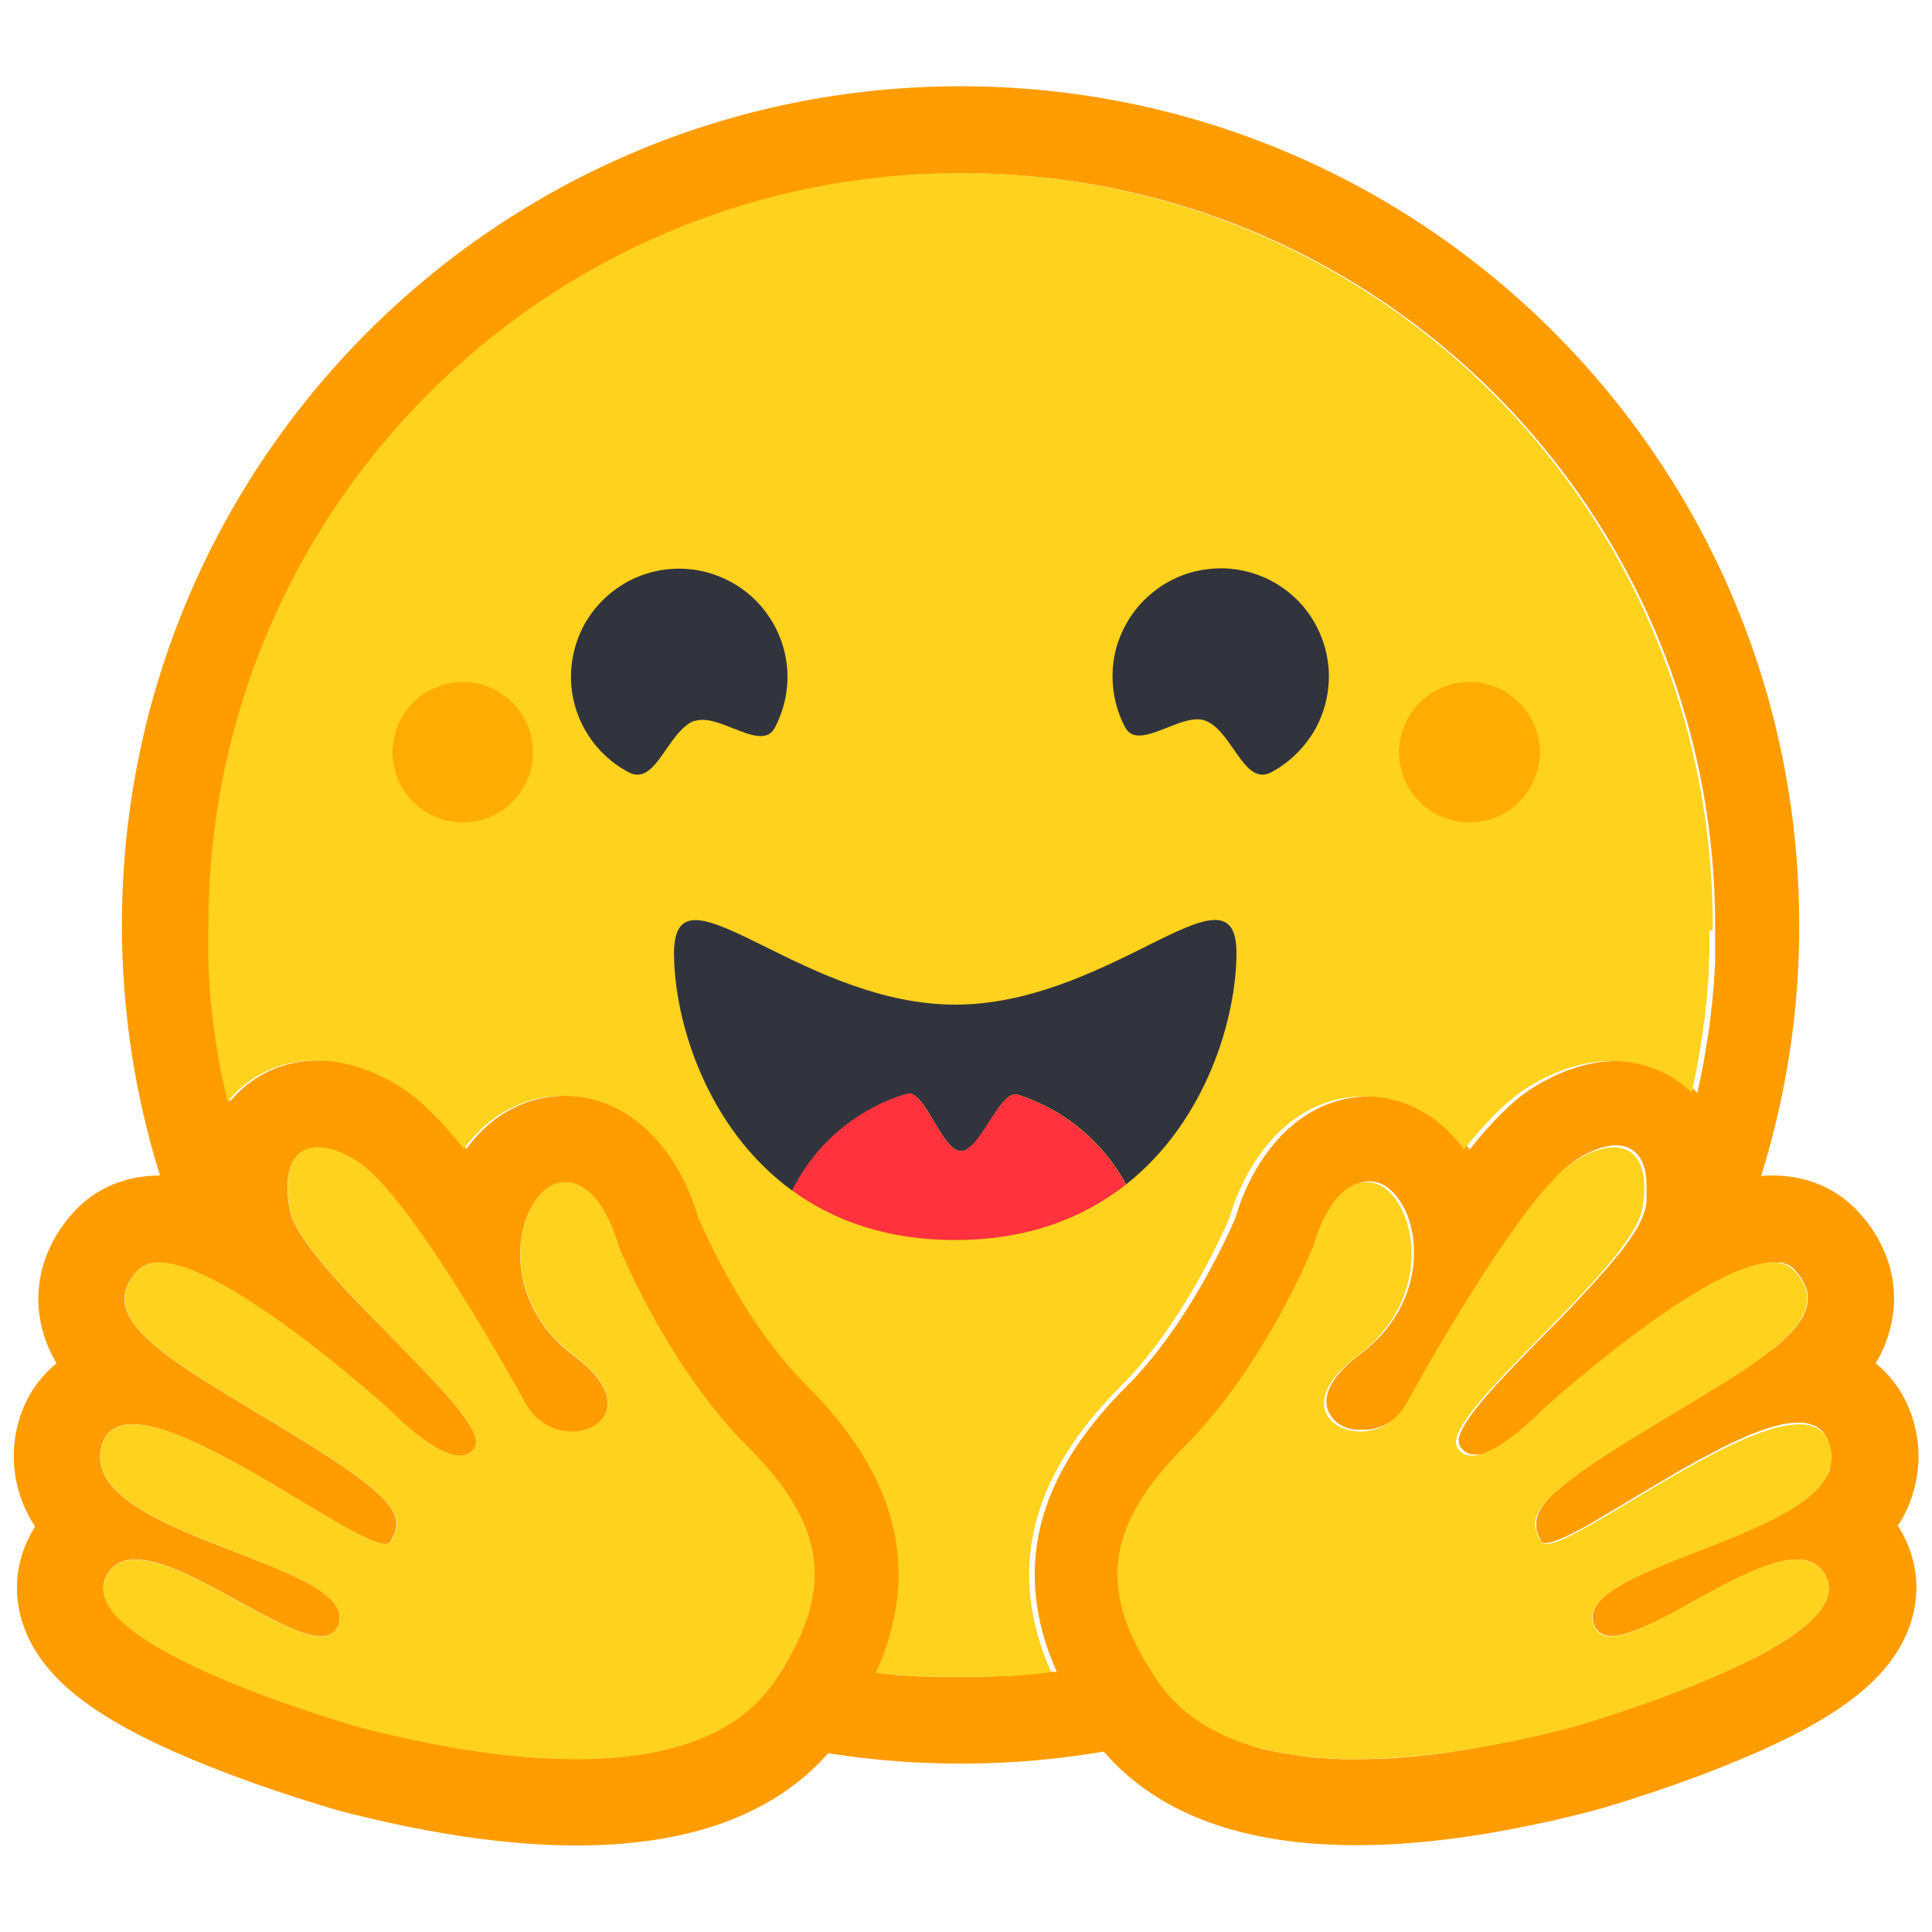 <?xml version="1.0" encoding="UTF-8"?><svg id="Layer_1" xmlns="http://www.w3.org/2000/svg" xmlns:xlink="http://www.w3.org/1999/xlink" viewBox="0 0 71 71"><defs><clipPath id="clippath"><rect width="71" height="71" style="fill:none;"/></clipPath></defs><g style="clip-path:url(#clippath);"><path d="M69.72,56.11c.37-.55.61-1.17.72-1.82.11-.65.08-1.32-.09-1.95-.24-.92-.74-1.69-1.42-2.24.33-.54.54-1.14.63-1.76.2-1.35-.25-2.71-1.27-3.81-.79-.86-1.9-1.33-3.13-1.33-.14,0-.29,0-.44.02.93-2.99,1.41-6.1,1.4-9.23,0-17.02-13.8-30.82-30.82-30.82S4.48,16.98,4.48,34c0,3.12.47,6.22,1.4,9.2h-.03c-1.23,0-2.35.47-3.13,1.33-1.01,1.1-1.46,2.46-1.27,3.81.09.62.3,1.22.63,1.76-.68.55-1.18,1.31-1.42,2.23-.17.64-.2,1.3-.09,1.95.11.65.35,1.27.72,1.82-.06.1-.12.21-.18.31-.61,1.16-.65,2.46-.11,3.68.82,1.84,2.84,3.3,6.78,4.86,2.45.97,4.69,1.59,4.71,1.6,3.24.84,6.16,1.27,8.7,1.27,4.16,0,7.26-1.14,9.25-3.39,3.35.53,6.77.51,10.12-.06,1.98,2.29,5.1,3.44,9.3,3.44,2.53,0,5.46-.43,8.7-1.27.02,0,2.26-.63,4.71-1.6,3.93-1.56,5.96-3.01,6.78-4.86.54-1.22.5-2.52-.11-3.68-.06-.11-.12-.21-.18-.31ZM29,60.92c-.17.3-.35.59-.55.87-.51.75-1.19,1.32-1.97,1.75-1.5.82-3.39,1.1-5.31,1.1-3.04,0-6.15-.71-7.9-1.16-.09-.02-10.7-3.02-9.36-5.57.23-.43.6-.6,1.07-.6,1.89,0,5.34,2.82,6.82,2.82.33,0,.56-.14.66-.48.63-2.26-9.59-3.21-8.73-6.49.15-.58.56-.82,1.14-.82,2.5,0,8.12,4.4,9.29,4.4.09,0,.15-.03.19-.08,0,0,.01-.02.01-.03.55-.91.23-1.57-3.54-3.88l-.36-.22c-4.15-2.51-7.07-4.03-5.41-5.83.19-.21.46-.3.79-.3.39,0,.86.13,1.38.35,2.19.93,5.24,3.45,6.51,4.55.2.17.4.35.6.53,0,0,1.61,1.67,2.58,1.67.22,0,.41-.09.54-.31.69-1.16-6.41-6.54-6.81-8.76-.27-1.5.19-2.26,1.04-2.26.41,0,.9.17,1.45.52,1.7,1.08,4.97,6.7,6.17,8.89.4.73,1.09,1.04,1.71,1.04,1.23,0,2.19-1.22.11-2.77-3.12-2.33-2.02-6.14-.54-6.38.06-.01.13-.02.19-.02,1.35,0,1.95,2.33,1.95,2.33,0,0,1.75,4.39,4.75,7.39,2.73,2.72,3.11,4.96,1.52,7.75ZM38.71,61.43l-.16.02-.27.03c-.14.01-.28.03-.42.04h-.14s-.13.02-.13.02h-.18s-.2.03-.2.03h-.2s-.04.02-.04.02c-.05,0-.1,0-.15,0h-.07c-.06,0-.12,0-.18.01h-.21s-.19.02-.19.02h-.13s-.07,0-.07,0c-.04,0-.08,0-.12,0h-.06s-.08,0-.12,0h-.16s-.23,0-.23,0c-.18,0-.36,0-.54,0h-.14s-.08,0-.12,0h-.15s-.19-.01-.19-.01h-.17s-.04,0-.04,0h-.16s-.09-.01-.14-.02h-.11c-.13-.01-.26-.02-.4-.03h-.14c-.06-.02-.12-.02-.17-.03-.07,0-.14-.01-.2-.02-.11-.01-.23-.02-.34-.03h0c1.67-3.72.82-7.19-2.54-10.56-2.21-2.21-3.68-5.46-3.98-6.18-.62-2.12-2.25-4.47-4.96-4.47-.23,0-.46.02-.68.05-1.19.19-2.23.87-2.97,1.9-.8-1-1.58-1.79-2.28-2.24-1.06-.67-2.12-1.01-3.15-1.01-1.29,0-2.44.53-3.24,1.49l-.02.02c-.02-.06-.03-.13-.04-.19h0c-.15-.66-.28-1.32-.38-1.98,0,0,0,0,0-.01,0-.05-.02-.1-.02-.15-.02-.15-.04-.3-.06-.44,0-.07-.02-.13-.03-.2l-.02-.2c0-.07-.01-.13-.02-.19v-.02c-.03-.26-.06-.53-.08-.79v-.1s-.02-.17-.02-.17c0-.05,0-.09,0-.14,0-.01,0-.02,0-.03,0-.13-.02-.26-.02-.4,0-.07,0-.14-.01-.21v-.18s0-.05,0-.05v-.17s0-.14,0-.14c0-.06,0-.11,0-.17,0-.06,0-.12,0-.18,0-.06,0-.12,0-.18,0-.06,0-.12,0-.18,0-15.26,12.38-27.64,27.64-27.64s27.64,12.38,27.64,27.64v.36c0,.06,0,.12,0,.18,0,.05,0,.1,0,.15,0,.04,0,.09,0,.13,0,.06,0,.11,0,.17h0s0,.2,0,.2c0,.06,0,.11,0,.17v.04s-.01.18-.01.18c-.02.39-.05.77-.09,1.16h0c0,.07-.01.13-.02.2l-.02.15-.03.29-.02.15-.02.17c0,.06-.02.13-.03.19,0,.07-.02.14-.03.21l-.03.17-.03.19c-.01.06-.02.13-.03.19-.01.06-.02.13-.03.19-.02.13-.04.25-.07.38-.04.19-.07.37-.11.56l-.04.18c-.01.06-.03.12-.04.19-.78-.76-1.81-1.17-2.94-1.17-1.03,0-2.09.34-3.15,1.01-.7.45-1.48,1.24-2.28,2.24-.74-1.03-1.78-1.71-2.97-1.9-.23-.04-.46-.05-.68-.05-2.71,0-4.35,2.35-4.96,4.47-.31.72-1.78,3.97-3.99,6.18-3.37,3.35-4.22,6.81-2.57,10.51ZM67.25,53.99v.03c-.04.07-.07.14-.11.21-.03.05-.06.1-.09.15-.06.09-.13.18-.2.26-.02.02-.03.04-.05.06-.03.03-.05.06-.08.08-.49.49-1.24.91-2.09,1.3-.1.04-.19.09-.29.13l-.1.04c-.07.03-.13.06-.2.09-.07.03-.13.06-.2.08l-.2.08c-.48.2-.96.38-1.44.57l-.2.08-.2.08c-.13.05-.27.1-.4.16l-.19.08-.19.08-.09.04c-.06.03-.12.05-.18.08-1.4.6-2.41,1.21-2.19,1.97,0,.02.01.04.02.06.02.06.04.11.08.16.02.03.04.06.07.08.25.26.7.22,1.27.01.08-.03.16-.06.24-.09l.05-.02c.13-.06.27-.12.41-.18.04-.02.07-.03.11-.05.7-.34,1.49-.8,2.27-1.22.31-.17.63-.33.95-.48.74-.35,1.44-.6,2-.6.26,0,.5.05.69.18l.03.02c.12.09.22.2.3.32.01.02.03.05.04.08.28.53.05,1.07-.5,1.61-.52.51-1.33,1.02-2.26,1.48-.07.03-.14.07-.21.1-2.75,1.35-6.34,2.36-6.39,2.38-.96.25-2.33.57-3.87.82l-.23.04h-.04c-.17.03-.35.06-.52.08-.18.02-.35.05-.53.07h-.03c-.65.08-1.3.13-1.95.15h0c-.24,0-.47.01-.71.01h-.27c-.36,0-.72-.02-1.08-.05,0,0-.02,0-.03,0-.13,0-.26-.02-.39-.04-.13-.01-.27-.03-.4-.05-.09-.01-.17-.02-.26-.04-.09-.01-.18-.03-.26-.04l-.12-.02h0c-.13-.03-.25-.05-.38-.08-.07-.02-.15-.03-.22-.05h-.04s-.07-.03-.11-.04h-.02s-.11-.04-.11-.04c-.04-.01-.08-.02-.12-.04h-.01s-.11-.04-.11-.04c-.04-.01-.08-.03-.12-.04l-.1-.03-.07-.03c-.07-.02-.14-.05-.21-.08l-.06-.03-.05-.02c-.1-.04-.21-.08-.31-.13l-.07-.03h-.01s-.05-.03-.07-.04c-.05-.02-.09-.05-.14-.07h-.01s-.07-.04-.07-.04c-.12-.06-.24-.13-.35-.2l-.06-.04s-.06-.04-.09-.06l-.08-.05-.09-.06-.05-.04c-.06-.04-.11-.08-.16-.12l-.08-.07s-.07-.06-.1-.08c-.03-.02-.06-.05-.08-.07h0s-.06-.05-.09-.08c-.03-.03-.06-.05-.08-.08h0s-.06-.06-.09-.09c-.03-.03-.06-.06-.08-.09-.03-.03-.06-.06-.08-.09-.03-.03-.05-.06-.08-.09h0s-.05-.07-.07-.1c-.05-.06-.1-.13-.15-.19-.05-.07-.1-.13-.14-.2l-.04-.07c-.06-.09-.12-.18-.17-.27-.04-.06-.08-.13-.12-.2-.03-.04-.05-.08-.08-.12v-.02s-.06-.08-.08-.12c-.01-.02-.03-.04-.04-.07-.01-.02-.03-.05-.04-.07l-.02-.04v-.02s-.06-.09-.08-.13c-.01-.02-.02-.04-.03-.06l-.03-.06-.03-.06c-.08-.16-.16-.33-.23-.5l-.03-.06s-.03-.08-.05-.12c0-.02-.02-.04-.02-.06-.04-.1-.08-.2-.11-.31-.01-.04-.02-.07-.03-.11-.03-.08-.05-.17-.07-.25-.03-.1-.05-.2-.07-.3,0-.02,0-.04-.01-.06-.02-.1-.03-.2-.05-.29,0-.02,0-.04,0-.06v-.06c-.01-.08-.02-.16-.02-.23,0-.02,0-.04,0-.06,0-.04,0-.08,0-.12-.02-1.56.77-3.06,2.45-4.74,3-3,4.75-7.39,4.75-7.39,0,0,.05-.18.14-.45.01-.04.03-.07.04-.11.06-.15.12-.29.19-.44v-.03c.07-.12.14-.24.21-.35.02-.03.03-.05.05-.08.05-.08.11-.16.17-.23.03-.04.07-.08.1-.12.01-.02.03-.03.04-.05.17-.18.37-.33.6-.4h.03s.04-.02.06-.03c.02,0,.04-.01.07-.02h.01s.1-.02.14-.02h0s.05,0,.08,0c.03,0,.06,0,.09,0,.03,0,.07,0,.1.01.27.04.53.2.75.45.08.09.16.2.23.3.04.07.08.14.12.22.02.03.03.06.05.09.04.08.07.17.1.25.07.2.12.41.16.62.03.18.05.37.05.56,0,.1,0,.2,0,.3-.02.47-.12.94-.29,1.38-.02.04-.03.08-.05.12-.03.08-.07.16-.11.24-.03.06-.06.12-.09.18-.02.04-.04.08-.07.12-.06.1-.12.2-.19.3l-.04.06c-.16.22-.34.44-.54.63-.19.19-.4.37-.62.54-.22.16-.43.34-.62.54-.55.58-.68,1.08-.55,1.47.02.06.05.12.08.17.04.06.08.12.13.18l.02.02.02.02s.04.04.06.06l.02.02c.05.04.11.08.17.11.02,0,.03.02.05.03.06.03.13.06.2.08.02,0,.04.01.06.02h.02s.03.01.03.01h.03s.03.01.03.01h.03s.03.01.03.01c.02,0,.04,0,.06,0h.02s.04,0,.04,0h.02s.04,0,.04,0h.06s.13,0,.13,0h.04s.04,0,.04,0h.05s.05-.01.05-.01c.01,0,.02,0,.03,0,.15-.02.29-.06.43-.12l.06-.02s.07-.03.1-.05c.06-.03.13-.07.19-.11.08-.05.16-.12.24-.18.02-.02.03-.03.05-.05,0,0,.02-.02.02-.02.02-.02.03-.03.05-.05.12-.13.22-.27.3-.42.71-1.3,1.46-2.58,2.24-3.83l.11-.17.11-.17c.05-.09.11-.17.16-.26l.05-.09c.18-.28.37-.57.55-.85l.11-.17c.22-.33.45-.65.67-.96l.11-.15c.24-.33.49-.65.75-.97l.1-.12s.03-.04.05-.06c.03-.04.07-.08.1-.12.02-.02.03-.04.05-.06l.1-.11.05-.05c.05-.05.1-.1.14-.15.03-.03.06-.07.09-.1.18-.19.39-.36.61-.51l.05-.03s.1-.06.15-.09c.86-.49,1.58-.53,1.99-.11.25.25.39.66.38,1.24,0,.03,0,.05,0,.08v.03s0,.05,0,.08c0,.03,0,.07,0,.1,0,.03,0,.06,0,.09,0,0,0,.02,0,.03,0,.03,0,.05,0,.08,0,0,0,.02,0,.02,0,.03,0,.07-.01.1,0,.03,0,.06-.02.1v.05c-.02.05-.03.1-.05.15-.03.09-.06.19-.1.28-.06.12-.12.24-.19.36-.04.06-.08.13-.12.19-.04.07-.09.13-.13.2-.12.16-.23.33-.36.48l-.06.07c-.2.25-.41.5-.63.74l-.07.08c-.09.1-.19.21-.28.31l-.07.08c-.05.05-.1.1-.15.16-.05.05-.1.11-.15.16l-.15.16-.15.16-.15.16c-.1.11-.21.21-.31.32-1.48,1.52-3.04,3.03-3.56,3.97-.04.06-.07.12-.1.19-.08.17-.11.32-.08.44,0,.04.02.08.04.11.03.05.07.1.11.14.02.02.04.04.06.05.11.08.24.12.37.11h.08s.04,0,.04,0h.04s0,0,.01,0h.03s0,0,0,0h.04s.01-.01.01-.01c.01,0,.03,0,.04-.01.01,0,.03,0,.05-.01.06-.02.13-.04.19-.07.03-.01.06-.03.1-.04.02,0,.03-.01.05-.02l.05-.02c.12-.06.23-.13.34-.2l.05-.03s.03-.02.05-.03l.05-.03.03-.02.07-.05c.07-.04.13-.09.19-.14h0s.1-.08.1-.08c.13-.11.26-.21.38-.31l.08-.07h0s.04-.04.04-.04c.09-.08.18-.16.25-.23l.03-.03s.05-.05.07-.06l.04-.04h.01s0-.02,0-.02l.04-.04.03-.03h0s.01-.01.01-.01h.02s0-.02,0-.02h.01s.07-.08.07-.08l.04-.04s.04-.04.07-.06l.05-.04s.02-.02.03-.02l.05-.05.08-.07.04-.04c.16-.14.35-.3.57-.49l.09-.08.15-.13.15-.13c.2-.17.42-.34.64-.53l.15-.12c.13-.1.26-.21.39-.31.05-.04.11-.08.16-.13.14-.11.27-.21.41-.31.31-.24.64-.47.96-.7l.14-.1c.1-.07.2-.14.29-.2l.09-.06c.17-.12.35-.23.53-.35l.09-.06.09-.05c.09-.05.18-.11.26-.16l.09-.05.17-.1.17-.1.03-.02.14-.07c.06-.03.11-.06.17-.09l.08-.04.08-.04s.06-.03.08-.04c.18-.09.37-.17.56-.25.05-.02.1-.04.15-.06l.15-.05s.09-.03.13-.04h.01s.05-.02.07-.02h0s.09-.03.14-.04h0c.13-.03.26-.05.39-.07.06,0,.12,0,.18,0h.03s.08,0,.12,0c.02,0,.04,0,.05,0h0s.04,0,.05,0c.02,0,.03,0,.05.01h0s.03,0,.05.01c.09.03.18.07.26.12.04.03.08.06.11.09h0s.01.02.02.03l.02.02c.15.15.27.33.36.52v.03c.04.07.07.15.09.23.05.24.03.48-.06.71-.03.09-.08.18-.12.26-.11.19-.25.37-.4.53l-.03.03c-.05.05-.1.1-.15.15-.02.02-.05.05-.07.07l-.07.07-.04.03c-.09.08-.19.17-.29.24-.06.05-.12.1-.18.14-.21.16-.43.32-.65.47-.13.09-.27.18-.4.27-.34.22-.67.43-1.02.64-.72.44-1.51.91-2.36,1.43l-.22.13c-.24.15-.47.29-.68.42l-.11.07-.2.13c-.13.09-.27.17-.4.26l-.11.07c-.05.03-.11.07-.16.1l-.05.03-.16.11-.08.06-.1.07-.09.06c-.15.11-.29.21-.42.31l-.05.04c-.08.06-.15.12-.23.18-.11.09-.22.18-.31.26l-.05.04s-.05.05-.08.07c-.02.02-.03.03-.05.05l-.02.02c-.05.05-.1.11-.15.16l-.02.03c-.05.06-.1.12-.14.18l-.02.03s-.06.09-.09.14c0,.01-.01.02-.02.04l-.02.04v.03s-.02.02-.02.02v.02s-.01.02-.01.02c-.02.06-.04.13-.05.19v.02s0,.02,0,.02v.11s0,.02,0,.03v.02s0,.02,0,.03c0,0,0,.03,0,.04h0s0,.03,0,.04,0,.03.01.04c0,.03.02.05.02.08,0,.02.01.03.02.05,0,0,0,0,0,0v.03s.03.04.03.04c.02.04.04.08.06.12l.02.04.02.04s0,.01.01.02h0s0,.02,0,.02h0s.03.02.04.03c0,0,.02,0,.03,0,.21.05.64-.13,1.22-.43.03-.02.07-.04.1-.05l.18-.1.09-.05c.06-.03.12-.07.19-.11l.12-.07c.76-.44,1.67-1,2.61-1.55.09-.05.18-.1.26-.15l.18-.11c.21-.12.41-.23.62-.35.26-.14.52-.28.79-.42l.17-.09c.12-.06.23-.11.34-.17.22-.1.44-.2.66-.3l.12-.05h.01c.65-.26,1.23-.42,1.71-.42.1,0,.21,0,.31.03h0s.06.01.09.02h0c.08.02.15.05.22.08.1.05.19.12.27.2.04.04.07.08.09.13.05.08.09.16.12.25.01.03.02.07.03.1.08.28.07.57-.02.84Z" style="fill:#ff9d00;"/><path d="M62.94,34.18v-.18c0-15.27-12.37-27.64-27.64-27.64S7.66,18.74,7.66,34v.06s0,.08,0,.12c0,.06,0,.12,0,.18v.13s0,.05,0,.05c0,.02,0,.04,0,.07,0,.03,0,.07,0,.1v.14s0,.17,0,.17v.05s0,.17,0,.17h0c0,.08,0,.14,0,.21h0c0,.07,0,.14.01.21,0,.06,0,.13.01.19h0c0,.07,0,.12.01.17h0s.01.17.01.17h0s0,.07,0,.1c.02.26.05.53.08.79v.02s.02.19.02.19l.02.2.02.14v.06c.03.15.05.3.07.45h0s.02.15.02.15c.1.67.23,1.33.39,1.99h0s.01.06.01.06l.03.14.02-.02c.8-.96,1.95-1.49,3.24-1.49,1.03,0,2.09.34,3.15,1.01.7.45,1.48,1.24,2.28,2.24.74-1.03,1.78-1.71,2.97-1.9.23-.04.46-.05.68-.05,2.71,0,4.35,2.35,4.96,4.47.3.72,1.77,3.97,3.99,6.18,3.37,3.37,4.21,6.84,2.54,10.56h0c.11.01.23.02.34.04.07,0,.14.01.2.02h.02s.15.01.15.01h.14c.13.02.26.03.4.04h.11s.08.01.08.01h.05s.16.01.16.01h.04s.17,0,.17,0h.19s.15.01.15.01h.03s.06,0,.1,0h.04c.22,0,.43,0,.65,0h.39s.08,0,.12,0h.12s.04,0,.06,0h.19s.19,0,.19,0h.21c.06-.01.12-.01.18-.02h.07s.1,0,.1,0h.06s.04,0,.04,0h.2s.2-.03.2-.03h.18s.12-.02.12-.02h.14c.23-.03.46-.06.69-.08l.16-.02c-1.64-3.7-.79-7.16,2.56-10.51,2.21-2.21,3.68-5.47,3.99-6.18.62-2.12,2.25-4.47,4.96-4.47.23,0,.46.02.69.05,1.19.19,2.23.87,2.97,1.9.8-1,1.58-1.79,2.28-2.24,1.06-.67,2.12-1.01,3.15-1.01,1.14,0,2.17.41,2.94,1.17.01-.06.03-.12.04-.19l.04-.18c.01-.07.03-.13.04-.2.02-.12.05-.24.07-.36.02-.12.05-.25.07-.38v-.07s.02-.08.03-.12c.01-.06.02-.13.03-.19v-.02s.03-.17.03-.17l.03-.17h0c.02-.13.04-.25.05-.37v-.03s.03-.17.03-.17l.02-.15.03-.29v-.12s.02-.03.02-.03c0-.06.01-.13.02-.19h0c0-.06,0-.11.01-.16.03-.29.05-.58.07-.87,0-.05,0-.1,0-.14h0s0-.18,0-.18v-.04c0-.12.01-.24.02-.36h0s0-.05,0-.05c0-.04,0-.08,0-.12v-.02s0-.08,0-.11v-.03s0-.08,0-.11v-.03s0-.1,0-.15v-.18ZM28.45,61.79c2.19-3.21,2.03-5.62-.97-8.62-3-3-4.75-7.39-4.75-7.39,0,0-.65-2.55-2.14-2.32s-2.58,4.04.54,6.38c3.12,2.33-.62,3.91-1.82,1.73-1.2-2.19-4.47-7.82-6.17-8.89-1.7-1.08-2.89-.47-2.49,1.75.2,1.1,2.05,2.98,3.77,4.74,1.75,1.78,3.38,3.44,3.03,4.02-.69,1.16-3.12-1.37-3.12-1.37,0,0-7.61-6.93-9.27-5.12-1.53,1.66.83,3.08,4.46,5.26.31.19.63.38.95.57,4.15,2.52,4.48,3.18,3.89,4.13-.22.35-1.61-.48-3.32-1.51-2.92-1.75-6.76-4.06-7.3-1.99-.47,1.79,2.36,2.88,4.92,3.88,2.14.83,4.09,1.59,3.8,2.61-.3,1.07-1.91.18-3.68-.79-1.98-1.09-4.15-2.29-4.87-.94-1.34,2.55,9.27,5.55,9.36,5.57,3.43.89,12.14,2.77,15.18-1.69ZM42.55,61.79c-2.19-3.21-2.03-5.62.97-8.62,3-3,4.75-7.39,4.75-7.39,0,0,.65-2.55,2.14-2.32,1.49.23,2.58,4.04-.54,6.38-3.12,2.33.62,3.91,1.82,1.73,1.2-2.19,4.47-7.82,6.17-8.89s2.89-.47,2.49,1.75c-.2,1.1-2.05,2.98-3.77,4.74-1.75,1.78-3.38,3.44-3.03,4.02.69,1.16,3.12-1.37,3.12-1.37,0,0,7.61-6.93,9.27-5.12,1.53,1.66-.83,3.08-4.46,5.26-.32.19-.63.38-.95.57-4.15,2.52-4.48,3.18-3.89,4.13.22.35,1.61-.48,3.32-1.51,2.92-1.75,6.76-4.06,7.3-1.99.47,1.79-2.36,2.88-4.92,3.88-2.14.83-4.09,1.59-3.8,2.61.3,1.07,1.91.18,3.68-.8,1.98-1.09,4.15-2.29,4.87-.94,1.34,2.55-9.27,5.55-9.35,5.57-3.43.89-12.14,2.78-15.18-1.68Z" style="fill:#ffd21e; fill-rule:evenodd;"/><path d="M44.28,26.48c.43.15.75.62,1.06,1.06.41.6.8,1.15,1.38.84.69-.37,1.26-.94,1.64-1.63.37-.69.53-1.48.46-2.26-.06-.59-.24-1.15-.54-1.66-.3-.51-.71-.94-1.2-1.27-.49-.33-1.04-.54-1.62-.63-.58-.09-1.18-.04-1.74.12-.56.17-1.08.46-1.52.86-.44.39-.78.88-1.01,1.42s-.33,1.13-.3,1.72c.03.59.18,1.16.46,1.68.27.51.88.27,1.52.02.5-.2,1.02-.41,1.42-.27ZM25.54,26.48c-.43.15-.75.62-1.06,1.06-.41.6-.8,1.15-1.38.84-.87-.46-1.54-1.23-1.88-2.16-.34-.93-.31-1.95.06-2.86s1.08-1.65,1.97-2.08c.89-.42,1.91-.5,2.86-.21.75.23,1.42.67,1.92,1.28.5.61.81,1.35.89,2.13.08.78-.08,1.57-.45,2.27-.27.51-.88.27-1.52.02-.5-.2-1.02-.41-1.42-.27ZM41.38,43.53c2.97-2.34,4.06-6.16,4.06-8.51,0-1.86-1.25-1.27-3.25-.28l-.11.06c-1.84.91-4.29,2.12-6.97,2.12s-5.14-1.21-6.97-2.12c-2.07-1.02-3.37-1.67-3.37.23,0,2.43,1.16,6.41,4.35,8.73.42-.85,1.01-1.61,1.74-2.22.73-.61,1.57-1.07,2.48-1.34.32-.09.65.45.98,1.01.32.54.65,1.09.99,1.09.36,0,.71-.54,1.05-1.08.36-.56.71-1.1,1.05-.99,1.71.55,3.13,1.73,3.98,3.31Z" style="fill:#32343d; fill-rule:evenodd;"/><path d="M41.38,43.53c-1.55,1.22-3.6,2.04-6.28,2.04-2.52,0-4.48-.72-5.99-1.82.42-.85,1.01-1.61,1.74-2.22.73-.61,1.57-1.07,2.48-1.34.62-.19,1.29,2.11,1.97,2.11.73,0,1.44-2.28,2.1-2.07,1.7.55,3.13,1.73,3.98,3.31Z" style="fill:#ff323d;"/><path d="M18.44,29.79c-.35.24-.76.38-1.18.42-.42.04-.85-.02-1.24-.18-.31-.13-.6-.32-.84-.56-.24-.24-.43-.53-.56-.84-.16-.39-.23-.82-.18-1.24.04-.42.19-.83.42-1.18.28-.43.69-.76,1.16-.95s.99-.25,1.49-.15c.5.1.96.35,1.32.71.36.36.61.82.71,1.32.1.5.05,1.02-.15,1.49-.2.47-.53.88-.95,1.16ZM55.43,29.79c-.35.24-.76.38-1.18.42-.42.04-.85-.02-1.24-.18-.31-.13-.6-.32-.84-.56-.24-.24-.43-.53-.56-.84-.16-.39-.23-.82-.18-1.24.04-.42.19-.83.42-1.18.21-.32.49-.58.82-.78.33-.2.7-.32,1.08-.36.38-.04.76.01,1.12.14.36.13.69.34.96.61.36.36.61.82.71,1.32.1.5.05,1.02-.15,1.49s-.53.88-.95,1.16Z" style="fill:#ffad03; fill-rule:evenodd;"/></g></svg>